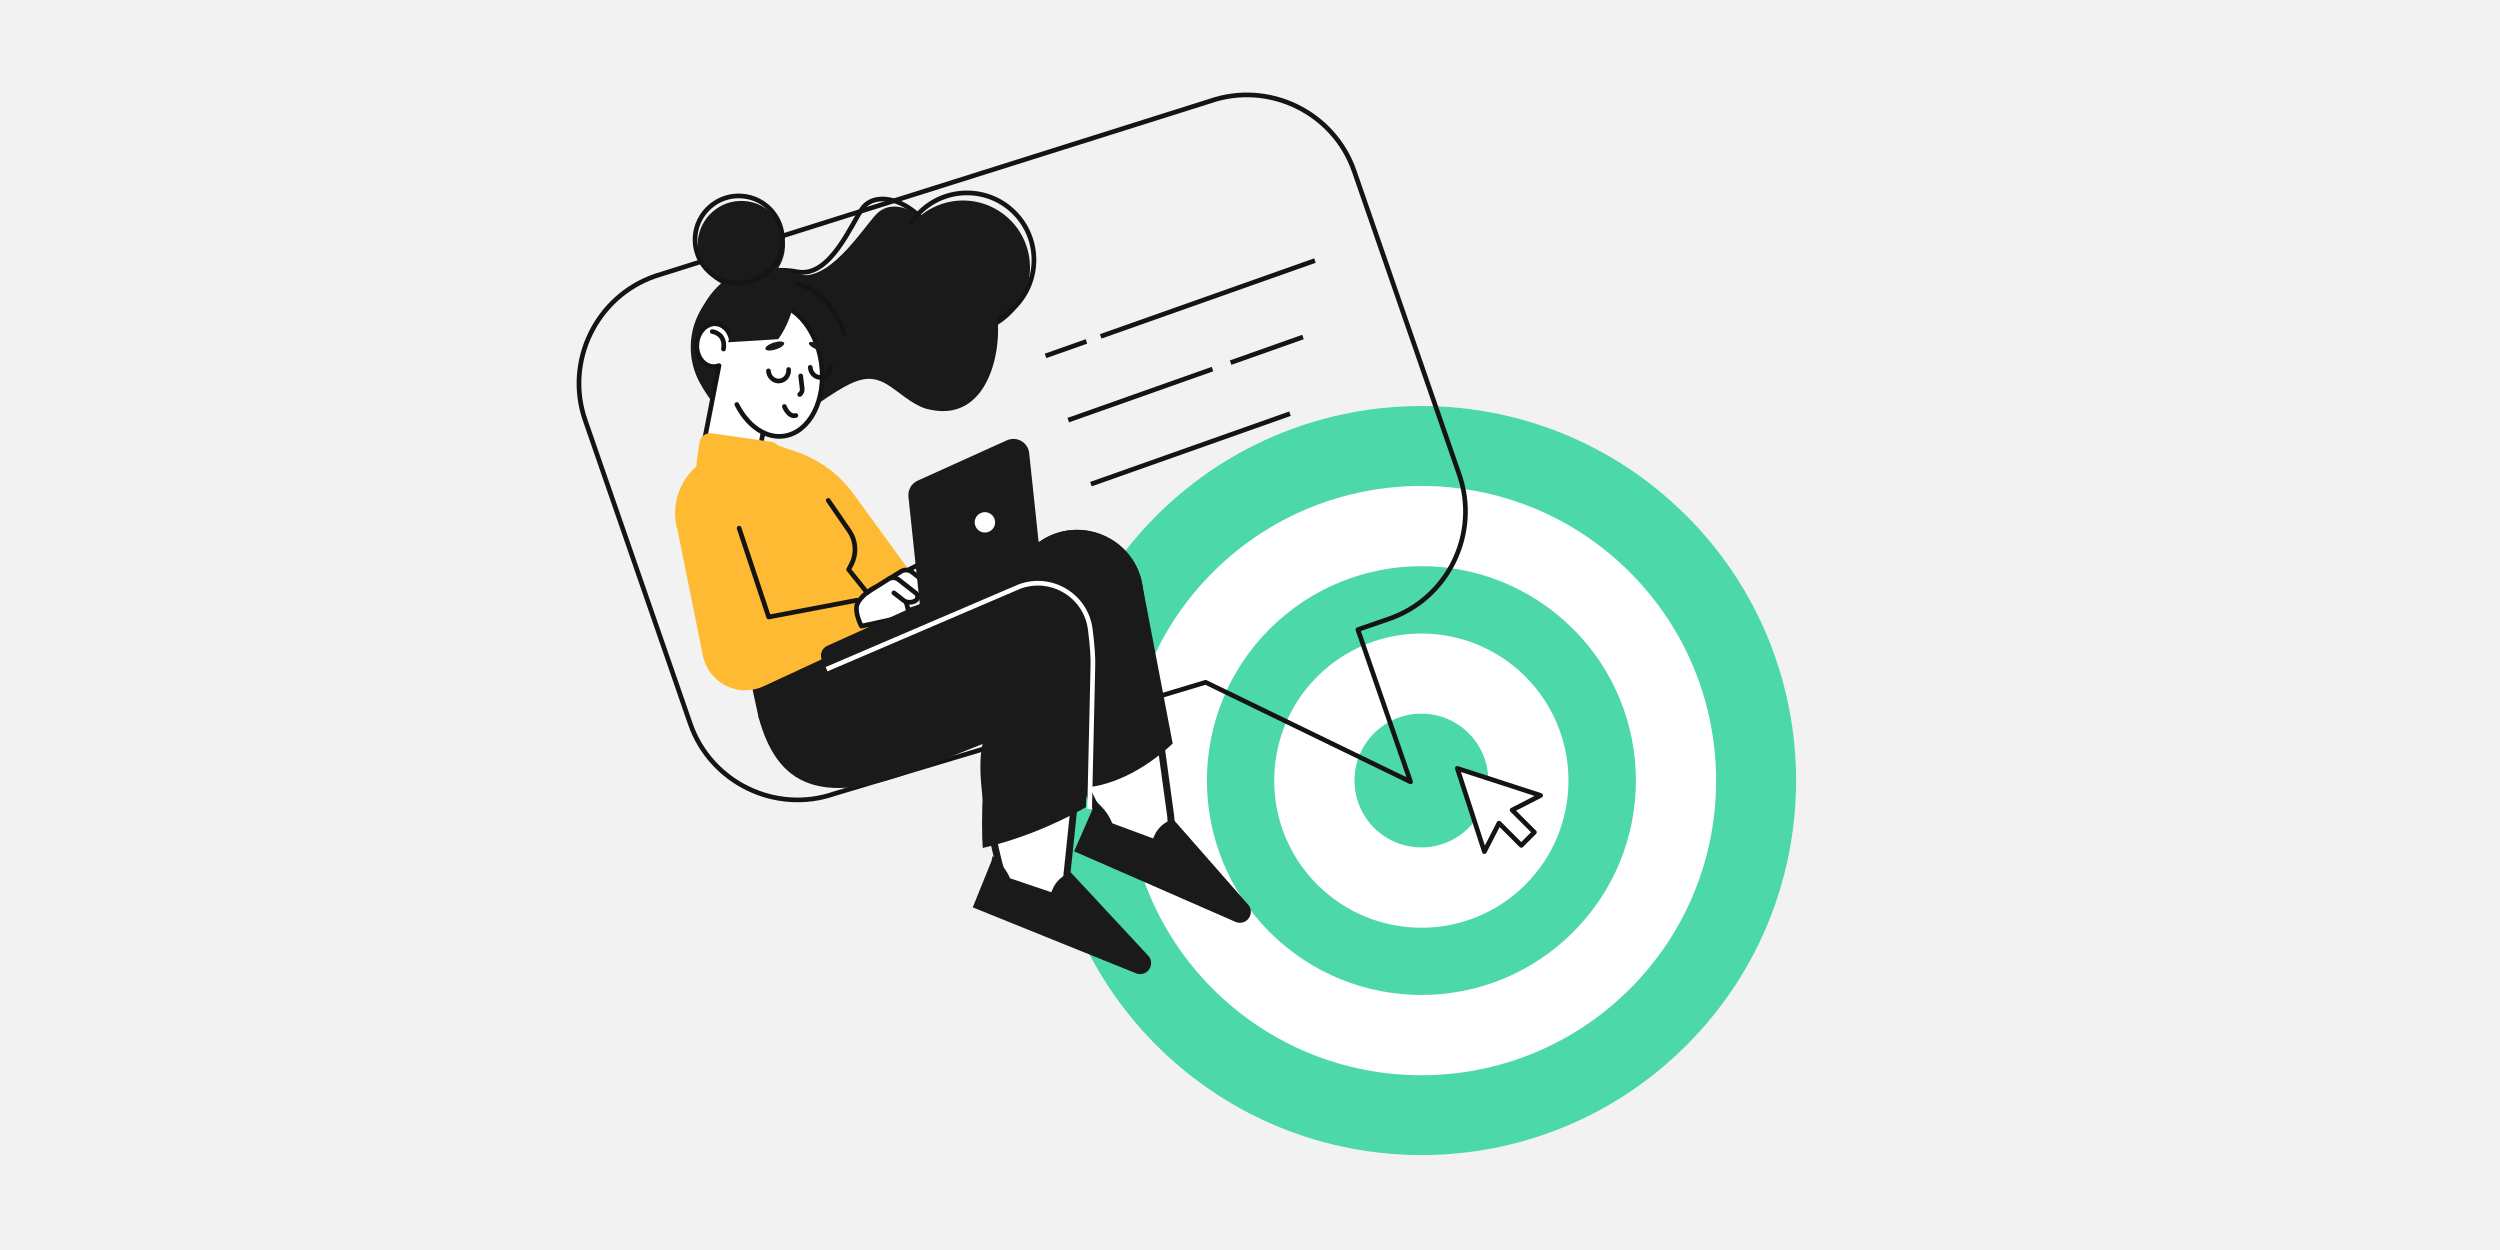 <?xml version="1.0" encoding="UTF-8"?>
<svg id="Ebene_2" data-name="Ebene 2" xmlns="http://www.w3.org/2000/svg" viewBox="0 0 400 200">
  <g id="_Layer_" data-name="&amp;lt;Layer&amp;gt;">
    <g>
      <rect width="400" height="200" style="fill: #f2f2f2;"/>
      <g>
        <path d="M269.79,82.5c-23.39-23.39-61.36-23.39-84.78,0-23.41,23.41-23.37,61.37-.01,84.75,23.44,23.41,61.39,23.43,84.8.01,23.42-23.39,23.4-61.35,0-84.76Z" style="fill: #fff;"/>
        <g>
          <path d="M251.68,100.63c-13.39-13.39-35.12-13.39-48.53,0-13.4,13.4-13.38,35.13,0,48.51,13.42,13.4,35.14,13.41,48.54,0,13.41-13.39,13.4-35.12,0-48.52ZM244.07,141.54c-9.19,9.2-24.1,9.19-33.31,0-9.18-9.19-9.19-24.1,0-33.29,9.2-9.18,24.12-9.18,33.3,0,9.19,9.19,9.2,24.1,0,33.29Z" style="fill: #4cd8a8;"/>
          <path d="M269.81,82.5c-23.39-23.39-61.36-23.39-84.78,0-23.41,23.41-23.37,61.37-.01,84.75,23.44,23.41,61.39,23.43,84.8.01,23.42-23.39,23.4-61.35,0-84.76ZM260.77,158.23c-18.42,18.42-48.28,18.41-66.72,0-18.38-18.4-18.41-48.27.01-66.68,18.43-18.4,48.3-18.4,66.71,0,18.41,18.42,18.42,48.28,0,66.69Z" style="fill: #4cd8a8;"/>
          <path d="M234.99,117.32c-4.18-4.18-10.95-4.18-15.14,0-4.18,4.18-4.17,10.96,0,15.13,4.19,4.18,10.96,4.18,15.14,0,4.18-4.17,4.18-10.95,0-15.13Z" style="fill: #4cd8a8;"/>
        </g>
        <g>
          <path d="M193.6,16.18l-88.77,27.99c-9.43,3.26-14.46,13.65-11.2,23.07l16.81,48.55c3.26,9.42,13.64,14.47,23.07,11.2l59.39-17.82,32.79,15.92-8.43-24.35,5.02-1.74c9.43-3.26,14.47-13.65,11.2-23.07l-16.81-48.55c-3.26-9.42-13.65-14.47-23.07-11.2Z" style="fill: none; stroke: #141414; stroke-linecap: round; stroke-linejoin: round; stroke-width: .75px;"/>
          <g>
            <line x1="167.29" y1="56.94" x2="173.83" y2="54.63" style="fill: none; stroke: #141414; stroke-width: .75px;"/>
            <line x1="176.11" y1="53.82" x2="210.39" y2="41.69" style="fill: none; stroke: #141414; stroke-width: .75px;"/>
            <line x1="170.92" y1="67.22" x2="194" y2="59.05" style="fill: none; stroke: #141414; stroke-width: .75px;"/>
            <line x1="196.9" y1="58.02" x2="208.48" y2="53.92" style="fill: none; stroke: #141414; stroke-width: .75px;"/>
            <line x1="174.55" y1="77.46" x2="206.4" y2="66.19" style="fill: none; stroke: #141414; stroke-width: .75px;"/>
          </g>
          <g>
            <g>
              <g>
                <path d="M114.6,53.69c-.25-3.05,2.6-12.11,13.03-10.19,5.19.95,8.63-7.75,10.34-10.14,2.65-3.71,10.96-.56,13.37,8.75.69,2.67-25.58,18.6-33.8,18.25-1.4-.06-2.58-2.51-2.93-6.67Z" style="fill: none; stroke: #141414; stroke-linecap: round; stroke-linejoin: round; stroke-width: .75px;"/>
                <path d="M111.14,52.78c.42-3.52,5.45-13.25,15.98-9.04,5.23,2.09,10.81-7.12,13.14-9.51,3.62-3.7,11.63,1.5,12.07,12.53.12,3.17-31.05,16.16-39.61,14.16-1.45-.34-2.15-3.35-1.57-8.14Z" style="fill: #1a1a1a;"/>
                <circle cx="154.08" cy="42.81" r="10.72" transform="translate(31.85 145.92) rotate(-55.68)" style="fill: #1a1a1a;"/>
                <circle cx="154.72" cy="41.59" r="10.72" transform="translate(15.9 121.58) rotate(-45)" style="fill: none; stroke: #141414; stroke-linecap: round; stroke-linejoin: round; stroke-width: .75px;"/>
                <circle cx="144.8" cy="42.5" r="6.81" transform="translate(68.7 172.81) rotate(-76.07)" style="fill: #1a1a1a;"/>
                <path d="M143.73,38.91c5.07,2.31,14.62,5.93,15.68,10.87,1.16,5.4-1,18.47-11.32,15.59-2.27-.72-4.26-2.7-6.09-3.82-2.86-1.73-4.97-1.08-9.74,2.1-4.77,3.18-6.51,6.04-12.74,4.56-5.02-1.19-8.5-7.84-8.6-10.5-.34-8.67,11.56-13.69,15.26-14.01,3.71-.32,5.11,2.95,8.57,1.16,2.18-1.13,5.37-3.87,8.98-5.94Z" style="fill: #1a1a1a;"/>
              </g>
              <g>
                <g>
                  <path d="M177.6,133.48c-2.81-4.91-9.45-18.15-7.55-22.45.1-.23.04-.49-.16-.65-.1-.08-.23-.13-.35-.13-.11,0-.22.03-.32.1l-8.05,5.62c-4.31,3.01-9.36,4.6-14.62,4.6-4.45,0-8.84-1.17-12.7-3.38l-.95-6.22,33.65-23.78c1.71-1.21,3.7-1.85,5.76-1.85,5.09,0,9.28,3.65,9.97,8.68l5.04,36.61c.28,3.61.41,7.8.2,9.16l-9.91-6.3Z" style="fill: #fff;"/>
                  <path d="M172.31,84.78v1.11h0c4.8,0,8.77,3.45,9.42,8.2l5.03,36.57c.23,2.96.36,6.38.28,8.17l-9.02-5.74c-3.69-6.48-8.8-17.67-7.56-21.56l2.06-1.44c.42-.29.58-.82.4-1.3-.16-.44-.58-.72-1.04-.72-.04,0-.08,0-.12,0-1.41.15-2.47.84-3.09,1.99l-7.81,5.45c-4.22,2.94-9.16,4.5-14.3,4.5-4.27,0-8.47-1.1-12.19-3.18l-.86-5.61,33.37-23.59c1.62-1.14,3.5-1.75,5.44-1.75v-1.11M172.31,84.78c-2.07,0-4.18.61-6.08,1.95l-33.93,23.98,1.04,6.82c4.09,2.4,8.65,3.59,13.21,3.59,5.24,0,10.46-1.57,14.94-4.69l8.05-5.62c.4-.92,1.15-1.5,2.34-1.63l-2.34,1.63c-2.44,5.54,7.65,23.07,7.65,23.07l10.51,6.68s.03,0,.04,0c.9,0,.13-10.02.13-10.02l-5.04-36.61c-.77-5.56-5.51-9.15-10.52-9.15h0Z" style="fill: #1a1a1a;"/>
                </g>
                <path d="M187.62,118.98c-4.54,4.26-10.4,7.25-15.37,7.03-1.14-3.42-3.52-13.36-2.71-15.21l-7.46,4.45c-8.36,5.83-25.12,9.37-28.73,2.27h0l-4.42-9.01,37.31-21.79c6.48-4.58,15.51-.66,16.6,7.2l4.79,25.05Z" style="fill: #1a1a1a;"/>
                <path d="M184.73,133.65l-.23.5-6.53-2.42c-.41-1.03-1.03-1.97-1.81-2.75l-.9-.9-.18.77-3.22,7.36,25.82,11.29c.95.42,2.06-.08,2.37-1.07.18-.56.07-1.17-.3-1.63l-12.03-13.71c-1.33.36-2.43,1.3-3,2.56Z" style="fill: #1a1a1a;"/>
              </g>
              <g>
                <g>
                  <path d="M178.54,150.81c-.17,0-.33-.05-.48-.13l-17.54-9.9c-1.56-5.5-4.8-19.82-1.95-23.52.15-.2.15-.47,0-.67-.11-.14-.27-.22-.44-.22-.07,0-.13.01-.2.04l-9.16,3.53c-2.94,1.13-6.03,1.71-9.18,1.71-6.61,0-12.86-2.51-17.63-7.06l.56-6.26,38.35-15.06c1.2-.47,2.43-.71,3.68-.71,2.82,0,5.54,1.22,7.46,3.35,1.91,2.12,2.8,4.87,2.5,7.74l-3.85,36.75c-.02.17.04.33.16.45l8.38,8.37c.23.23.32.56.25.88-.1.42-.48.72-.91.72Z" style="fill: #fff;"/>
                  <path d="M164.55,92v1.11c2.66,0,5.23,1.16,7.05,3.17,1.81,2,2.64,4.6,2.36,7.31l-3.85,36.75c-.03.33.08.66.32.9l8.38,8.36c.09.09.13.23.1.36-.05.2-.23.29-.37.29-.07,0-.13-.02-.19-.06,0,0-.02,0-.02-.01l-17.33-9.78c-2.03-7.19-4.26-19.12-2.14-22.57l2.34-.9c.47-.18.76-.66.7-1.16-.06-.5-.45-.9-.95-.97-.22-.03-.44-.05-.66-.05-1.12,0-2.09.43-2.82,1.24l-8.89,3.43c-2.88,1.11-5.9,1.67-8.98,1.67-6.38,0-12.41-2.38-17.06-6.72l.51-5.65,38.04-14.93c1.13-.44,2.3-.67,3.48-.67v-1.11M164.55,92c-1.28,0-2.59.24-3.89.75l-38.67,15.18-.62,6.87h0c4.96,4.83,11.53,7.4,18.21,7.4,3.15,0,6.33-.57,9.38-1.75l9.16-3.53c.52-.67,1.22-1.06,2.15-1.06.16,0,.33.01.51.04l-2.66,1.02c-3.69,4.8,1.92,24.23,1.92,24.23l17.73,10.01c.24.15.51.21.76.21.66,0,1.29-.44,1.45-1.15.12-.5-.03-1.03-.4-1.4l-8.38-8.36,3.85-36.75c.68-6.51-4.52-11.7-10.51-11.7h0Z" style="fill: #1a1a1a;"/>
                </g>
                <path d="M173.73,129.17c-5.43,3.05-11.01,5.23-16.49,6.51-.29-3.59-.04-15.53,1.19-17.13l-8.42,3.36c-19.15,8.28-25.74,3.36-28.63-7.12h0l-2.14-9.8,41.43-12.25c7.39-2.9,15.22,3.06,14.4,10.96l-1.33,25.47Z" style="fill: #1a1a1a;"/>
                <path d="M168.42,142.25l-.21.51-6.59-2.23c-.44-1.02-1.08-1.94-1.89-2.7l-.92-.87-.16.77-3.01,7.45,26.13,10.55c.96.39,2.05-.14,2.34-1.14.16-.57.04-1.18-.34-1.62l-12.42-13.36c-1.32.4-2.4,1.37-2.93,2.65Z" style="fill: #1a1a1a;"/>
              </g>
              <g>
                <path d="M144.21,93.32l-7.11,9.56-14.92,6.92c-4.07,1.89-8.83-.52-9.72-4.92l-4-19.81c-1.35-4.34.42-9.04,4.29-11.42l6.65-4.09,7.96,2.7c3.52,1.2,6.61,3.4,8.89,6.34l9.47,13.01-1.5,1.69Z" style="fill: #ffba33;"/>
                <path d="M145.45,98.52l-7.62,1.66s-1.08-2.03-.73-3.35c.35-1.32,3.22-3.76,5.54-3.36,2.32.4,2.81,5.05,2.81,5.05Z" style="fill: #fff; stroke: #141414; stroke-linecap: round; stroke-linejoin: round; stroke-width: .75px;"/>
                <polyline points="137.1 96.04 122.99 98.72 118.26 84.51" style="fill: none; stroke: #141414; stroke-linecap: round; stroke-linejoin: round; stroke-width: .75px;"/>
                <path d="M132.52,80.07l3.35,4.87c1.11,1.61,1.23,3.7.31,5.43l-.4.76,2.96,3.69" style="fill: none; stroke: #141414; stroke-linecap: round; stroke-linejoin: round; stroke-width: .75px;"/>
                <path d="M146.62,90.54l.71-.23c.6-.2,1.23-.31,1.86-.32l3.1-.05c.63-.01,1.04.65.76,1.21h0c-.29.58-.82.99-1.45,1.13l-3.74.18-1.24-1.91Z" style="fill: #fff; stroke: #141414; stroke-linecap: round; stroke-linejoin: round; stroke-width: .75px;"/>
                <path d="M145.31,91.19l1.16-.57c.5-.25,1.1-.21,1.57.1l3.9,2.57c.51.36.46,1.14-.1,1.43h0c-.57.3-1.25.32-1.84.06l-2.84-2.16-1.85-1.41Z" style="fill: #fff; stroke: #141414; stroke-linecap: round; stroke-linejoin: round; stroke-width: .75px;"/>
                <path d="M142.46,92.49l1.81-1.12c.5-.25,1.1-.21,1.57.1l3.15,2.46c.51.36.46,1.14-.1,1.43h0c-.57.3-1.25.32-1.84.06l-2.61-1.76-1.98-1.16Z" style="fill: #fff; stroke: #141414; stroke-linecap: round; stroke-linejoin: round; stroke-width: .75px;"/>
                <path d="M138.74,94.8l3.53-2.22c.45-.22.99-.19,1.41.09l2.82,2.2c.46.32.41,1.02-.09,1.28h0c-.51.27-1.12.28-1.65.05l-1.74-1.34" style="fill: #fff; stroke: #141414; stroke-linecap: round; stroke-linejoin: round; stroke-width: .75px;"/>
                <g>
                  <path d="M130,98.14h28.16v.52c0,.94-.76,1.7-1.7,1.7h-26.46v-2.22h0Z" transform="translate(316.27 130.26) rotate(155.65)" style="fill: #1a1a1a;"/>
                  <path d="M147.42,98.96l19.14-8.65-1.89-17.81c-.18-1.72-1.99-2.76-3.57-2.05l-14.27,6.45c-1,.45-1.59,1.49-1.48,2.58l2.06,19.49Z" style="fill: #1a1a1a;"/>
                  <path d="M156.1,84.25c.37.82,1.34,1.19,2.16.81.82-.37,1.19-1.34.81-2.16-.37-.82-1.34-1.19-2.16-.81-.82.37-1.19,1.34-.81,2.16Z" style="fill: #fff;"/>
                </g>
              </g>
              <path d="M174.34,129.43l.52-22.81c.06-1.32-.11-3.54-.42-5.95-.7-5.37-6.22-8.7-11.3-6.83l-30.89,13.23" style="fill: none; stroke: #fff; stroke-linejoin: round; stroke-width: .75px;"/>
            </g>
            <g>
              <path d="M119.63,54.45l14.4-.88c-.89-5.3-5.33-9.49-10.92-9.84-6.53-.41-12.15,4.54-12.57,11.07-.39,6.12,3.95,11.45,9.88,12.43l-.78-12.77Z" style="fill: #1a1a1a;"/>
              <path d="M125.59,39.58c-.24,3.85-3.57,6.78-7.42,6.53-3.85-.24-6.78-3.57-6.53-7.42s3.57-6.78,7.42-6.53c3.85.24,6.78,3.57,6.53,7.42Z" style="fill: #1a1a1a;"/>
              <path d="M125.17,38.78c-.24,3.85-3.57,6.78-7.42,6.53-3.85-.24-6.78-3.57-6.53-7.42s3.57-6.78,7.42-6.53c3.85.24,6.78,3.57,6.53,7.42Z" style="fill: none; stroke: #141414; stroke-linecap: round; stroke-linejoin: round; stroke-width: .75px;"/>
              <path d="M122.52,48.58c-2.57.35-4.59,2.51-5.54,5.5h-.03c-.34-1.28-1.29-2.21-2.46-2.28-1.47-.08-2.81,1.31-2.98,3.11-.19,1.95.98,3.64,2.56,3.74.34.02.67-.04.97-.15l-2.71,13.89c-.32,1.66,7.99,6.08,8.66,2.66l1.1-5.86c1.05.52,2.18.74,3.32.58,4.12-.56,6.81-5.76,6.01-11.62-.8-5.85-4.78-10.14-8.9-9.58Z" style="fill: #fff; stroke: #141414; stroke-linecap: round; stroke-linejoin: round; stroke-width: .75px;"/>
              <path d="M121.87,69.08c-1.59-.85-2.99-2.39-3.98-4.36" style="fill: none; stroke: #141414; stroke-linecap: round; stroke-linejoin: round; stroke-width: .75px;"/>
              <path d="M129.43,54.85c-.1.23.33.65.97.94.64.29,1.24.33,1.34.1.1-.23-.33-.65-.96-.94s-1.24-.33-1.34-.1Z" style="fill: #1a1a1a;"/>
              <path d="M122.47,55.84c.1.3.84.33,1.67.06.83-.26,1.42-.72,1.32-1.02s-.84-.33-1.67-.06c-.83.26-1.42.72-1.32,1.02Z" style="fill: #1a1a1a;"/>
              <path d="M125.5,65.04s.66,1.76,1.84,1.44" style="fill: none; stroke: #141414; stroke-linecap: round; stroke-linejoin: round; stroke-width: .75px;"/>
              <path d="M113.96,53.05s2.2.26,1.8,2.79" style="fill: none; stroke: #141414; stroke-linecap: round; stroke-linejoin: round; stroke-width: .75px;"/>
              <path d="M122.95,59.34c.06.96.84,1.68,1.73,1.62.89-.06,1.57-.88,1.5-1.84" style="fill: none; stroke: #141414; stroke-linecap: round; stroke-linejoin: round; stroke-width: .75px;"/>
              <path d="M129.64,58.77c.06.96.84,1.68,1.73,1.62s1.57-.88,1.5-1.84" style="fill: none; stroke: #141414; stroke-linecap: round; stroke-linejoin: round; stroke-width: .75px;"/>
              <path d="M124.52,54.26c1-1.38,1.81-3.1,2.32-5.06.02-.07.03-.14.05-.21-1.35-.99-2.86-1.45-4.39-1.22-2.88.43-5.1,3.21-6,6.99l8.01-.49Z" style="fill: #1a1a1a;"/>
              <path d="M135.06,53.38s-1.59-6.31-7.6-8.04" style="fill: none; stroke: #141414; stroke-linecap: round; stroke-linejoin: round; stroke-width: .75px;"/>
              <path d="M128.11,60.15l.24,2.04c.04.38-.12.72-.4.93" style="fill: none; stroke: #141414; stroke-linecap: round; stroke-linejoin: round; stroke-width: .75px;"/>
              <rect x="111.62" y="69.99" width="13.13" height="6.75" rx="1.74" ry="1.74" transform="translate(11.64 -16.08) rotate(8.18)" style="fill: #ffba33;"/>
            </g>
          </g>
          <polygon points="246.5 127.27 239.83 125.1 233.17 122.94 235.34 129.6 237.5 136.26 239.84 131.7 243.4 135.26 245.5 133.16 241.94 129.61 246.5 127.27" style="fill: #fff; stroke: #141414; stroke-linecap: round; stroke-linejoin: round; stroke-width: .75px;"/>
        </g>
      </g>
    </g>
  </g>
</svg>